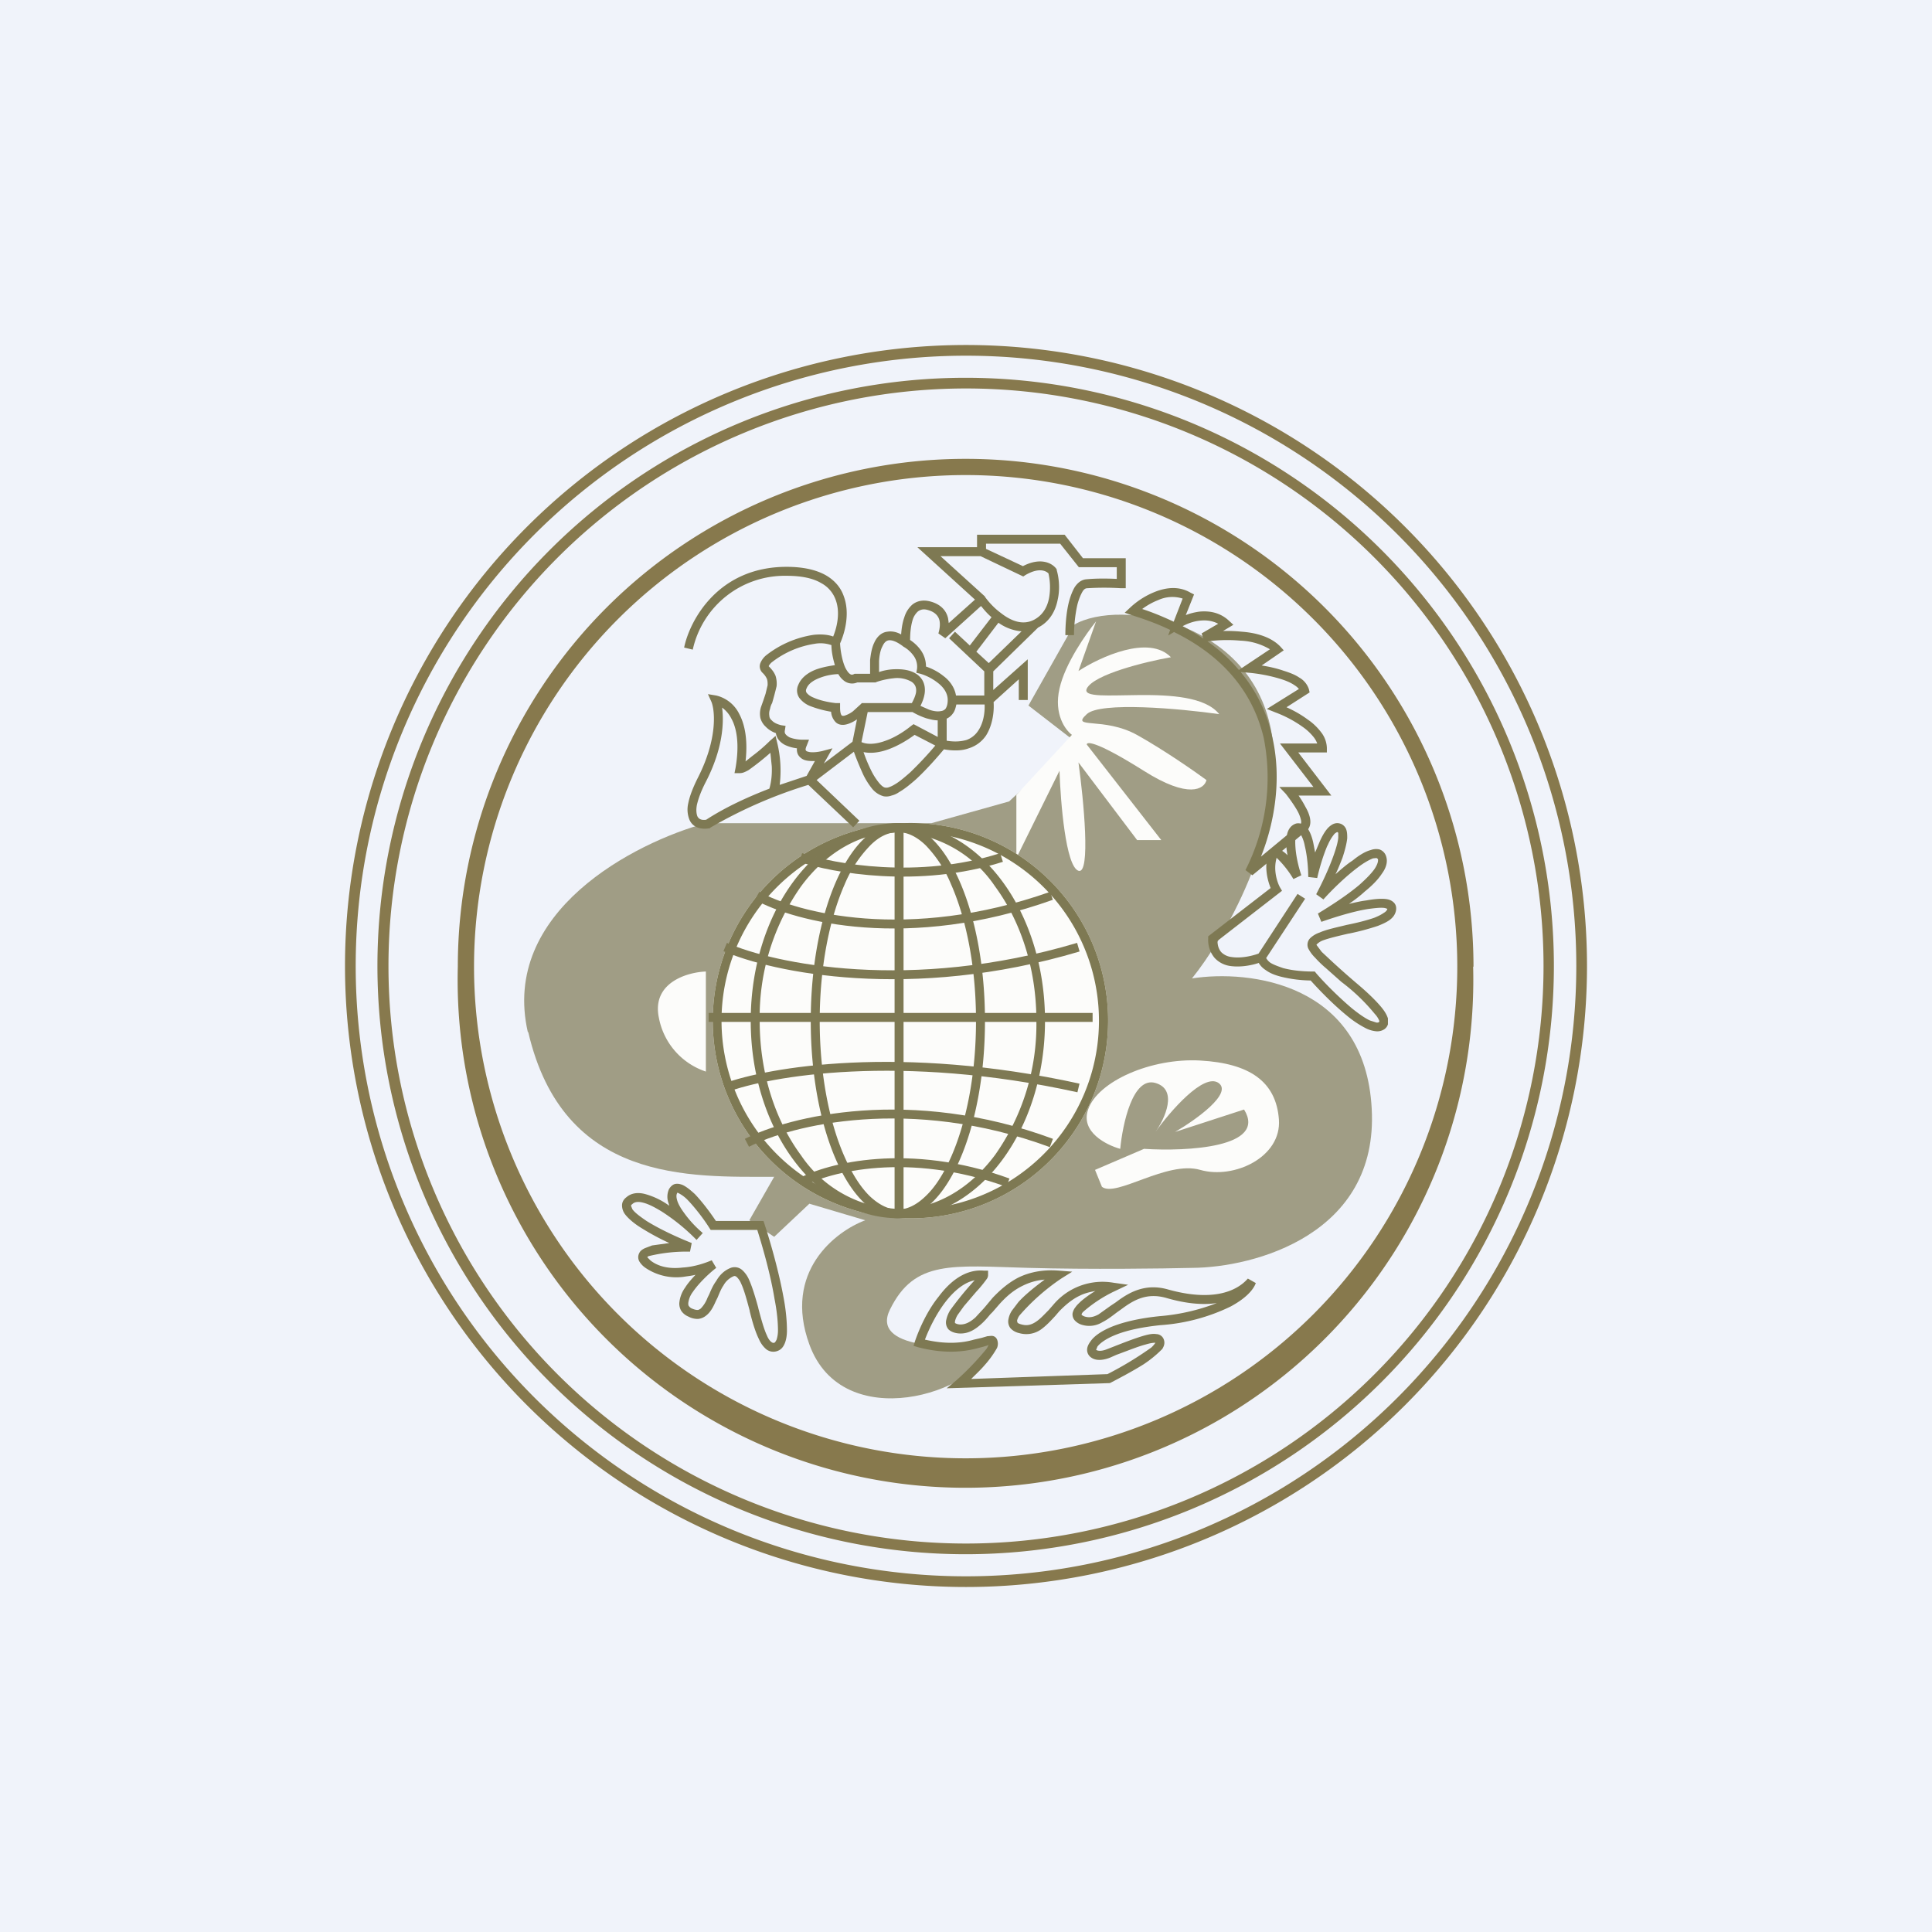 <!-- by TradingView --><svg width="56" height="56" viewBox="0 0 56 56" xmlns="http://www.w3.org/2000/svg"><path fill="#F0F3FA" d="M0 0h56v56H0z"/><path d="M46 28a18 18 0 1 1-36 0 18 18 0 0 1 36 0Zm-.31 0a17.69 17.69 0 1 0-35.38 0 17.69 17.69 0 0 0 35.38 0Z" fill="#87794D"/><path d="M45.04 28a17.05 17.05 0 1 1-34.1 0 17.05 17.05 0 0 1 34.1 0Zm-.3 0a16.74 16.74 0 1 0-33.48 0 16.74 16.74 0 0 0 33.48 0Z" fill="#87794D"/><path d="M42.7 28.02a14.72 14.72 0 1 1-29.43 0 14.72 14.72 0 0 1 29.44 0Zm-.46 0a14.25 14.25 0 1 0-28.5 0 14.25 14.25 0 0 0 28.5 0Z" fill="#87794D"/><path d="M15.3 29.92c-.8-3.5 3.1-5.5 5.16-6.06H27l2.25-.63 1.88-1.76-1.32-1.02 1.32-2.34c1.32-.78 5.34-.12 5.76 3.36.33 2.78-1.42 5.75-2.34 6.89 1.66-.26 5.02.13 5.21 3.78.2 3.64-3.4 4.6-5.21 4.61-.84.02-2.96.05-4.74 0-2.21-.06-3.3-.24-4.01 1.2-.58 1.15 1.76 1.16 3 1.02-.49 1.44-4.38 2.64-5.34 0-.77-2.11.76-3.28 1.62-3.6l-1.62-.48-1.02.96-.72-.48.72-1.26c-2.46 0-6.11.18-7.13-4.2Z" fill="#7E7953" fill-opacity=".7"/><path d="M31.54 32.16c-.23.65.53 1.03.93 1.14.07-.72.36-2.1 1.02-1.91.66.19.28 1.03 0 1.42.43-.6 1.4-1.72 1.83-1.42.42.3-.66 1.07-1.26 1.42l2-.65c.68 1.1-1.65 1.22-2.9 1.14l-1.42.61.2.49c.41.32 1.88-.77 2.85-.49.98.28 2.36-.37 2.28-1.46-.08-1.1-.85-1.63-2.28-1.71-1.42-.08-2.97.6-3.25 1.42Z" fill="#FCFCFA"/><path d="M20.75 35.39h1.38l.03.09c.18.55.42 1.4.55 2.12.07.36.1.7.1.97 0 .13-.02.26-.06.36-.04.1-.1.19-.22.23a.33.33 0 0 1-.33-.06.8.8 0 0 1-.2-.28c-.11-.22-.2-.53-.27-.82v-.01c-.08-.3-.16-.6-.25-.79a.55.55 0 0 0-.13-.19c-.03-.02-.05-.03-.08-.02a.6.6 0 0 0-.3.27c-.07.1-.12.23-.17.35l-.05.1c-.07.16-.15.32-.28.42a.43.43 0 0 1-.24.1.57.57 0 0 1-.28-.07.46.46 0 0 1-.2-.16.4.4 0 0 1-.06-.23.9.9 0 0 1 .17-.45c.08-.13.19-.25.3-.37-.11.03-.23.04-.35.06a1.6 1.6 0 0 1-1.1-.26.6.6 0 0 1-.18-.19.25.25 0 0 1 0-.24c.03-.07.1-.11.16-.14l.21-.08.5-.07a6.94 6.94 0 0 1-.8-.43c-.2-.12-.38-.27-.48-.4a.43.43 0 0 1-.09-.26c0-.1.05-.18.13-.24.15-.13.35-.14.54-.09a2.16 2.16 0 0 1 .7.34.98.98 0 0 1-.02-.07.54.54 0 0 1 .01-.41c.04-.07.1-.13.17-.15.08-.02.15 0 .21.02.12.05.25.16.37.27.22.23.45.54.61.78Zm-1.12-.82v.01c-.03.05-.03.12 0 .22s.1.22.18.33a3.23 3.23 0 0 0 .56.61l-.18.2a5.75 5.75 0 0 0-1.02-.83c-.2-.12-.37-.21-.53-.25-.15-.04-.25-.02-.31.04-.03.02-.04.04-.04.05l.04.1c.07.1.22.21.41.34.4.25.93.49 1.31.64l-.05.25a4.6 4.6 0 0 0-1.2.13.19.19 0 0 0-.04.03l.1.1c.26.2.6.24.93.2.34-.02.65-.13.84-.21l.13.22c-.22.17-.51.45-.68.7a.67.67 0 0 0-.13.32c0 .04 0 .07.02.09a.2.2 0 0 0 .09.07c.07.03.12.04.16.04.03 0 .06-.02.09-.04a.9.9 0 0 0 .2-.32l.05-.1c.05-.12.11-.26.2-.38.09-.16.22-.3.42-.38a.33.33 0 0 1 .33.06.8.8 0 0 1 .2.28c.1.22.19.53.27.82v.01c.08.3.16.6.25.79.04.1.09.16.13.19.03.02.05.03.08.02.02 0 .04-.03.07-.09a.87.87 0 0 0 .04-.27c0-.24-.03-.56-.1-.91-.11-.68-.33-1.46-.5-2H20.6l-.04-.06c-.15-.24-.4-.57-.62-.8a1 1 0 0 0-.28-.21.1.1 0 0 0-.04-.01Zm0 0ZM28.44 38.38c-.18.16-.38.29-.65.27-.12-.01-.23-.05-.3-.12a.31.31 0 0 1-.06-.28.88.88 0 0 1 .11-.27 9.45 9.45 0 0 1 .71-.87c-.3.06-.59.3-.84.62-.27.35-.48.78-.6 1.1.65.15 1.11.09 1.42 0l.22-.05.17-.05c.05 0 .12-.02.18 0 .08.03.11.1.12.17.01.06 0 .12-.02.17a2.89 2.89 0 0 1-.36.5c-.12.14-.26.27-.39.4l3.95-.14a10.13 10.13 0 0 0 1.27-.77.7.7 0 0 0 .12-.14c-.06 0-.15.01-.28.05-.23.06-.52.18-.85.3l-.18.08c-.2.08-.41.1-.55 0a.27.27 0 0 1-.12-.22c0-.09.04-.17.1-.25.1-.15.31-.3.63-.43.33-.13.78-.24 1.37-.3a5.9 5.9 0 0 0 1.66-.38c-.4.06-.89.02-1.47-.15-.57-.16-.95.07-1.3.33l-.14.1c-.13.1-.26.2-.4.27a.73.73 0 0 1-.6.08.45.45 0 0 1-.2-.12.26.26 0 0 1-.07-.22.43.43 0 0 1 .09-.18c.04-.06.1-.11.15-.16a3 3 0 0 1 .42-.3c-.17.03-.32.07-.44.13-.24.11-.43.28-.6.45l-.12.14c-.12.13-.24.26-.37.36a.74.74 0 0 1-.68.14.47.47 0 0 1-.25-.14.32.32 0 0 1-.06-.26.67.67 0 0 1 .1-.25l.19-.25c.2-.22.49-.45.76-.65-.25.02-.46.09-.64.18-.27.13-.48.32-.67.53l-.2.23-.07.07c-.08.1-.17.2-.26.28Zm1.08-1.35c.31-.15.7-.24 1.18-.2l.38.03-.32.2a6.16 6.16 0 0 0-1.21 1.07.42.42 0 0 0-.07.15l.01.05c.01.02.04.04.12.06.18.05.31 0 .45-.1.11-.08.21-.19.33-.31l.14-.16a1.86 1.86 0 0 1 1.74-.64l.43.06-.4.19a3.97 3.97 0 0 0-.91.6.18.18 0 0 0-.04.07v.01s.03.03.09.05c.13.04.25.02.4-.06l.35-.25.15-.1c.37-.28.85-.57 1.53-.37 1.23.34 1.95.08 2.3-.32l.23.13c-.07.2-.3.45-.73.68a5.5 5.5 0 0 1-2.03.54c-.58.06-1 .16-1.3.28-.3.12-.46.25-.53.34l-.04.1h.01c.03.02.12.05.3-.02l.18-.07c.33-.13.64-.25.88-.32.14-.04.27-.07.38-.05.05 0 .11.02.16.07s.07.12.07.18c0 .07-.03.13-.06.18a3.38 3.38 0 0 1-.55.45c-.32.2-.7.4-.95.53l-.02.01-4.73.15.28-.23a8 8 0 0 0 .88-.92.7.7 0 0 0 .05-.1l-.13.04-.23.06c-.36.09-.91.16-1.68-.04l-.13-.04.04-.13c.12-.35.35-.88.69-1.3.32-.43.77-.8 1.31-.75h.12v.13c0 .04-.02.09-.03.1a3.75 3.75 0 0 1-.32.39l-.35.41-.18.25a.63.63 0 0 0-.08.19v.05c.01 0 .04.03.13.04.16.01.3-.06.46-.2l.24-.26.06-.07.2-.24c.2-.21.44-.43.75-.59ZM38.48 24.5c-.13.3-.24.68-.3.95l-.26-.03c0-.25-.03-.62-.1-.9a1.08 1.08 0 0 0-.12-.34.16.16 0 0 0-.05-.05h-.01c-.03 0-.06.02-.08.1-.02.09-.02.2-.01.34.02.28.1.6.17.8l-.23.11a2.9 2.9 0 0 0-.47-.6l-.02-.02v.02c-.1.36.03.71.1.84l.06.1-1.87 1.45c0 .16.05.26.11.33a.5.5 0 0 0 .3.14c.25.04.56-.02.78-.1l1.13-1.73.22.14-1.13 1.72c.03.05.07.1.13.14.1.06.22.1.36.15.3.08.63.1.86.1h.06l.04.05c.25.29.66.7 1.04 1.02.2.16.37.28.52.35l.19.06c.04 0 .06 0 .07-.02h.01v-.03a.64.64 0 0 0-.13-.2 5.57 5.57 0 0 0-.97-.93l-.45-.4c-.12-.1-.23-.21-.31-.3a1.03 1.03 0 0 1-.2-.27.27.27 0 0 1 .06-.3.73.73 0 0 1 .27-.16c.2-.09.5-.15.78-.22.3-.06.58-.13.81-.21.12-.05.2-.09.27-.14.07-.04.09-.08.1-.1v-.02h-.01a.25.25 0 0 0-.06-.02c-.1-.02-.28 0-.5.03-.43.07-.97.24-1.34.37l-.1-.24c.33-.2.82-.51 1.2-.83.19-.17.34-.32.44-.46.1-.15.11-.24.1-.29l-.04-.03-.1.01c-.11.04-.27.13-.44.26-.35.26-.75.65-1 .93l-.21-.15c.16-.3.37-.74.51-1.14.07-.2.12-.37.13-.5v-.14l-.02-.02s-.02-.01-.09.05a1.3 1.3 0 0 0-.2.34Zm1.73 1.83Zm-3.72 1.58c-.24.08-.55.13-.83.09a.76.76 0 0 1-.45-.23.8.8 0 0 1-.19-.56v-.07l1.81-1.4c-.08-.2-.18-.55-.09-.92a.34.34 0 0 1 .1-.17.22.22 0 0 1 .17-.06c.06.01.11.04.15.07a.84.84 0 0 1 .16.13 2.86 2.86 0 0 1-.03-.2 1.3 1.3 0 0 1 .02-.42c.03-.12.1-.25.26-.3a.28.28 0 0 1 .2.03c.07.04.12.09.15.14.07.11.12.26.15.41l.05.26.13-.31c.07-.16.15-.3.24-.4.1-.1.23-.19.4-.11.07.04.12.1.14.18.02.07.02.15.02.23-.02.17-.07.36-.14.57-.06.15-.12.31-.2.47.17-.15.33-.29.5-.4.17-.14.36-.26.52-.3a.44.44 0 0 1 .25-.02.3.3 0 0 1 .19.18c.07.18 0 .37-.12.53-.11.17-.29.35-.49.51-.14.13-.3.25-.46.36.17-.04.34-.08.5-.1.22-.04.43-.06.58-.04.08.01.16.04.22.1.07.07.08.16.06.25-.03.12-.1.2-.2.27-.09.06-.2.11-.33.16a7.2 7.2 0 0 1-.83.22h-.01c-.3.07-.56.13-.75.2a.5.5 0 0 0-.16.1l-.02.02v.01l.15.2.3.28a23.52 23.52 0 0 0 .77.68c.27.23.52.47.68.67.08.1.14.2.17.3v.17a.27.27 0 0 1-.1.14.37.37 0 0 1-.26.06.83.83 0 0 1-.27-.08 2.95 2.95 0 0 1-.57-.38c-.38-.31-.78-.72-1.04-1.01a3.8 3.8 0 0 1-.86-.11c-.16-.04-.32-.1-.44-.19a.62.62 0 0 1-.2-.2Z" fill="#7E7953"/><path d="M19.1 29.51c-.22-1.02.81-1.33 1.36-1.35v2.9a2.04 2.04 0 0 1-1.36-1.55Z" fill="#FCFCFA"/><path fill-rule="evenodd" d="M33.1 17.65c.34.11.64.24.92.37l.26-.67a.98.98 0 0 0-.7.04 2 2 0 0 0-.47.26Zm.82.6-.06.17.17-.1c1.59.78 2.33 1.92 2.6 3.07a5.92 5.92 0 0 1-.53 3.83l.2.15 1.61-1.32.01-.02c.07-.1.07-.22.05-.32-.02-.1-.07-.22-.13-.32a2.8 2.8 0 0 0-.2-.33h.95l-.96-1.25h.83v-.13a.78.78 0 0 0-.17-.46c-.1-.13-.23-.26-.38-.36-.2-.15-.42-.27-.62-.36l.67-.43-.02-.09a.6.6 0 0 0-.28-.34c-.13-.09-.3-.15-.46-.2-.2-.07-.43-.12-.63-.15l.64-.44-.1-.11c-.27-.28-.7-.4-1.12-.43a4.32 4.32 0 0 0-.54-.02l.3-.18-.12-.11c-.27-.26-.6-.3-.88-.27-.13.02-.26.05-.38.1l.24-.6-.1-.05c-.34-.2-.71-.15-1.02-.03a2.3 2.3 0 0 0-.73.46l-.16.15.2.07c.42.13.79.27 1.12.43Zm.96.26a6.35 6.35 0 0 0-.6-.36c.13-.07.3-.14.5-.16.18-.02.36 0 .53.09l-.48.28.05.15Zm.12.08c.36.26.66.53.91.83l.9-.6a1.8 1.8 0 0 0-.85-.25 4.37 4.37 0 0 0-.96.02Zm.97.9c.47.57.76 1.2.9 1.84.3 1.26.06 2.55-.32 3.5l1.16-.96a.2.2 0 0 0 0-.1.99.99 0 0 0-.1-.26c-.1-.18-.24-.37-.34-.5l-.19-.2h.99l-.97-1.26h1.08a.65.65 0 0 0-.1-.18 1.5 1.5 0 0 0-.32-.3 3.4 3.4 0 0 0-.79-.42l-.25-.1.93-.58a.53.53 0 0 0-.13-.11c-.1-.07-.24-.13-.4-.18a4.6 4.6 0 0 0-.92-.18l-.23-.02Z" fill="#7E7953"/><path d="m31.26 19.45.51-1.44c-.28.35-.9 1.22-1.06 1.95-.17.74.17 1.2.36 1.34l-1.61 1.74v1.83l1.25-2.53c.03.91.18 2.77.55 2.9.36.12.15-2.05 0-3.14l1.7 2.25h.7l-2.16-2.77c0-.1.33-.07 1.65.76 1.31.83 1.76.53 1.82.27-.34-.25-1.23-.87-2-1.3-.98-.55-1.96-.16-1.47-.61.39-.37 2.72-.16 3.84 0-.8-1.01-4.08-.22-3.84-.74.2-.41 1.7-.78 2.44-.91-.64-.66-2.05-.01-2.68.4Z" fill="#FCFCFA"/><path fill-rule="evenodd" d="M28.32 15.5h2.54l.53.68h1.24v.87h-.14a7.82 7.82 0 0 0-.97 0c-.05 0-.1.02-.15.11-.05.09-.1.21-.14.36-.07.3-.1.65-.1.89h-.25c0-.25.02-.63.1-.95.04-.16.1-.32.17-.44.08-.12.19-.22.35-.23.32-.03.66-.02.87-.01v-.34h-1.1l-.54-.68h-2.15v.15l1.07.5c.5-.26.84-.1.97.08l.01.02v.02c.06.2.1.53.03.84-.06.32-.22.64-.57.82l-1.3 1.27V20l1-.89v1.18h-.26v-.6l-.73.66c.02.28-.03.67-.22.97a.94.94 0 0 1-.5.37c-.19.07-.43.08-.72.03-.2.24-.5.58-.8.86-.17.15-.34.29-.5.38-.07.05-.14.08-.22.1a.43.43 0 0 1-.23.02.66.66 0 0 1-.34-.23 2.1 2.1 0 0 1-.25-.4c-.1-.22-.2-.46-.27-.66l-1.08.82 1.24 1.18-.18.19-1.3-1.23a13.44 13.44 0 0 0-2.84 1.24l-.02.02h-.02c-.18.03-.46.01-.57-.26a.8.8 0 0 1-.03-.47c.04-.2.13-.44.28-.74.58-1.14.49-1.96.39-2.2l-.1-.22.24.04a1 1 0 0 1 .67.54c.16.3.25.75.18 1.37l.2-.16c.19-.14.38-.31.5-.43l.17-.15.05.21a3.42 3.42 0 0 1 .07 1.21l.78-.26.24-.43c-.09 0-.18 0-.26-.02a.35.35 0 0 1-.23-.17.33.33 0 0 1-.03-.18 1.1 1.1 0 0 1-.33-.09.54.54 0 0 1-.21-.17.4.4 0 0 1-.07-.18.75.75 0 0 1-.3-.19.53.53 0 0 1-.15-.25.64.64 0 0 1 .03-.35l.06-.17.06-.18.06-.25c0-.07 0-.12-.02-.18a.54.54 0 0 0-.13-.18.26.26 0 0 1-.06-.28.58.58 0 0 1 .16-.22 2.93 2.93 0 0 1 1.39-.6c.2-.02.4-.01.56.05.13-.32.2-.73.07-1.07a.89.89 0 0 0-.42-.48c-.22-.13-.54-.21-1-.21a2.73 2.73 0 0 0-2.72 2.14l-.25-.06c.16-.78.98-2.34 2.97-2.34.49 0 .86.09 1.13.24.28.16.45.38.53.62.17.46.05 1-.11 1.36.01.21.06.5.15.7.05.1.1.16.13.18.04.03.07.04.14 0h.45v-.4c.02-.17.05-.36.12-.5.07-.16.2-.3.38-.32.12-.02.26 0 .4.08.01-.14.03-.32.09-.49a.8.8 0 0 1 .24-.38c.13-.1.3-.14.5-.09.32.08.48.27.53.49l.02.14.76-.68-1.67-1.52h1.73v-.35Zm.1.62h-1.16l1.29 1.17v.01c.1.14.26.32.45.46.3.24.64.37.96.21.26-.13.4-.37.45-.65a1.8 1.8 0 0 0-.02-.7c-.06-.06-.26-.19-.67.05l-.06.04-1.24-.59Zm.01 1.45-1.03.93-.2-.14c.03-.1.06-.25.03-.38-.03-.12-.12-.24-.34-.3-.14-.04-.22 0-.28.04a.54.54 0 0 0-.16.26c-.06.2-.07.43-.07.57.09.06.2.15.29.27.1.13.17.3.17.5.15.05.34.14.5.27.18.13.33.33.37.57h.82v-.7l-1.02-.96.17-.19.43.4.63-.82c-.12-.1-.22-.22-.3-.32Zm.51.48-.64.84.36.33.95-.92a1.35 1.35 0 0 1-.67-.25Zm-.4 2.37h-.82c-.02.1-.05.2-.1.26a.43.43 0 0 1-.18.15v.64c.24.04.42.02.57-.02a.68.68 0 0 0 .35-.28c.14-.21.19-.5.18-.75Zm-1.36.94v-.48c-.1 0-.22-.03-.33-.06a2.1 2.1 0 0 1-.4-.18h-1.3l-.18.87c.18.08.43.06.7-.04.29-.1.57-.29.74-.43l.07-.05.7.37Zm-2.47.14.13-.65a.97.97 0 0 1-.28.14c-.1.03-.24.04-.34-.06a.48.48 0 0 1-.13-.3c-.19-.03-.42-.09-.62-.17a.73.73 0 0 1-.3-.23.38.38 0 0 1-.03-.38c.1-.25.36-.4.59-.47.16-.05.33-.08.47-.1-.06-.2-.1-.4-.1-.58a.94.94 0 0 0-.48-.04 2.67 2.67 0 0 0-1.24.53.34.34 0 0 0-.1.12c.1.1.16.18.2.28.03.1.04.2.03.3a10.22 10.22 0 0 1-.13.49c-.03.05-.05.11-.06.17a.38.38 0 0 0-.02.2c0 .05.03.1.07.13.07.08.19.12.27.14l.13.02-.02.13c-.01.05 0 .09.02.11.02.03.06.06.11.09.12.05.27.07.38.07h.19l-.07.18c-.04.09-.03.13-.02.13 0 .01.02.03.07.04.1.03.27.01.4-.02l.3-.08-.25.44.83-.63Zm-.4-1.96c-.14 0-.33.03-.5.09-.2.07-.37.17-.43.32-.03.06-.02.1 0 .13.04.05.1.1.2.14.2.09.46.14.65.16h.12v.13c0 .16.03.21.05.23 0 0 .03.02.09 0a.78.78 0 0 0 .23-.12l.22-.2.04-.04h1.45c.05-.09.1-.2.12-.3.02-.13-.01-.24-.13-.32a.84.84 0 0 0-.52-.1c-.2.02-.39.07-.5.11l-.02.01h-.53a.38.38 0 0 1-.36-.03.6.6 0 0 1-.19-.21Zm2.37.92.25.11c.14.05.26.06.35.04a.2.2 0 0 0 .13-.07c.03-.05.06-.12.06-.25 0-.2-.12-.37-.29-.5a1.53 1.53 0 0 0-.5-.26l-.12-.03.02-.11a.54.54 0 0 0-.12-.41.9.9 0 0 0-.28-.24l-.01-.01c-.2-.15-.33-.18-.41-.17-.07.01-.13.06-.18.17-.06.11-.09.26-.1.43v.32c.11-.04.25-.07.4-.08.22-.01.48 0 .69.14.22.15.26.38.23.57-.02.13-.07.25-.12.35Zm-1.65 1.34c.24.05.5 0 .72-.08.3-.11.57-.28.76-.42l.6.31c-.2.24-.47.53-.73.78-.16.14-.31.27-.45.35a.82.82 0 0 1-.17.08.19.19 0 0 1-.09.01c-.05 0-.12-.05-.2-.15a1.85 1.85 0 0 1-.22-.35 4.35 4.35 0 0 1-.22-.53Zm-2.73 1.06c.06-.2.08-.43.07-.65l-.04-.39a7.45 7.45 0 0 1-.63.5.97.97 0 0 1-.12.06.34.34 0 0 1-.13.03h-.16l.03-.15c.12-.7.03-1.16-.12-1.43a.88.88 0 0 0-.27-.32c.06.44.02 1.2-.47 2.15-.15.29-.22.5-.26.67-.03.16-.01.26.01.32.04.1.14.13.26.11.55-.36 1.23-.67 1.83-.9Z" fill="#7E7953"/><path d="M26.15 35.31a5.73 5.73 0 1 0 0-11.45 5.73 5.73 0 0 0 0 11.45Z" fill="#FCFCFA"/><path fill-rule="evenodd" d="M26.15 35.05a5.47 5.47 0 1 0 0-10.93 5.47 5.47 0 0 0 0 10.93Zm0 .26a5.73 5.73 0 1 0 0-11.45 5.73 5.73 0 0 0 0 11.45Z" fill="#7E7953"/><path fill-rule="evenodd" d="M28.84 33.48a6.56 6.56 0 0 0 1.2-3.9c0-1.53-.47-2.9-1.2-3.89a3.55 3.55 0 0 0-2.81-1.57c-1.08 0-2.08.58-2.81 1.57a6.56 6.56 0 0 0-1.2 3.9c0 1.53.46 2.9 1.2 3.9a3.55 3.55 0 0 0 2.8 1.56c1.08 0 2.08-.58 2.82-1.57Zm-2.81 1.83c2.35 0 4.26-2.56 4.26-5.72 0-3.17-1.9-5.73-4.26-5.73s-4.27 2.56-4.27 5.73c0 3.16 1.91 5.72 4.27 5.72Z" fill="#7E7953"/><path fill-rule="evenodd" d="M27.57 33.53c.44-1 .72-2.39.72-3.94 0-1.56-.28-2.95-.72-3.95a3.6 3.6 0 0 0-.74-1.14c-.27-.26-.54-.38-.8-.38-.27 0-.54.12-.8.38a3.6 3.6 0 0 0-.75 1.14c-.44 1-.72 2.4-.72 3.95 0 1.55.28 2.95.72 3.94.22.5.47.89.74 1.15.27.25.54.38.8.38.27 0 .54-.13.8-.38.28-.26.53-.65.75-1.15Zm-1.54 1.78c1.39 0 2.52-2.56 2.52-5.72 0-3.17-1.13-5.73-2.52-5.73-1.4 0-2.53 2.56-2.53 5.73 0 3.16 1.13 5.72 2.53 5.72Z" fill="#7E7953"/><path d="M25.93 35.24V24h.26v11.24h-.26Z" fill="#7E7953"/><path d="M29.07 24.98c-2.44.78-4.95.32-5.9 0l.08-.25c.92.31 3.37.76 5.74 0l.08.25Zm1.45 1.1c-4.19 1.5-7.49.64-8.64 0l.13-.23c1.08.6 4.3 1.46 8.43 0l.08.24Zm.77 1.5c-4.9 1.46-8.91.6-10.32-.01l.1-.24c1.36.6 5.31 1.44 10.15 0l.07.24Zm.38 2.04H20.54v-.26h11.13v.26Zm-.44 2.04c-5.14-1.13-8.93-.47-10.17 0l-.09-.25c1.3-.48 5.13-1.14 10.32 0l-.06.25Zm-.8 1.59c-4.06-1.5-7.52-.63-8.72-.01l-.12-.23c1.27-.65 4.8-1.53 8.93 0l-.09.24Zm-1.26 1.15c-2.84-1.03-5.13-.43-5.9-.01l-.12-.23c.83-.45 3.2-1.06 6.11 0l-.09.24Z" fill="#7E7953"/></svg>